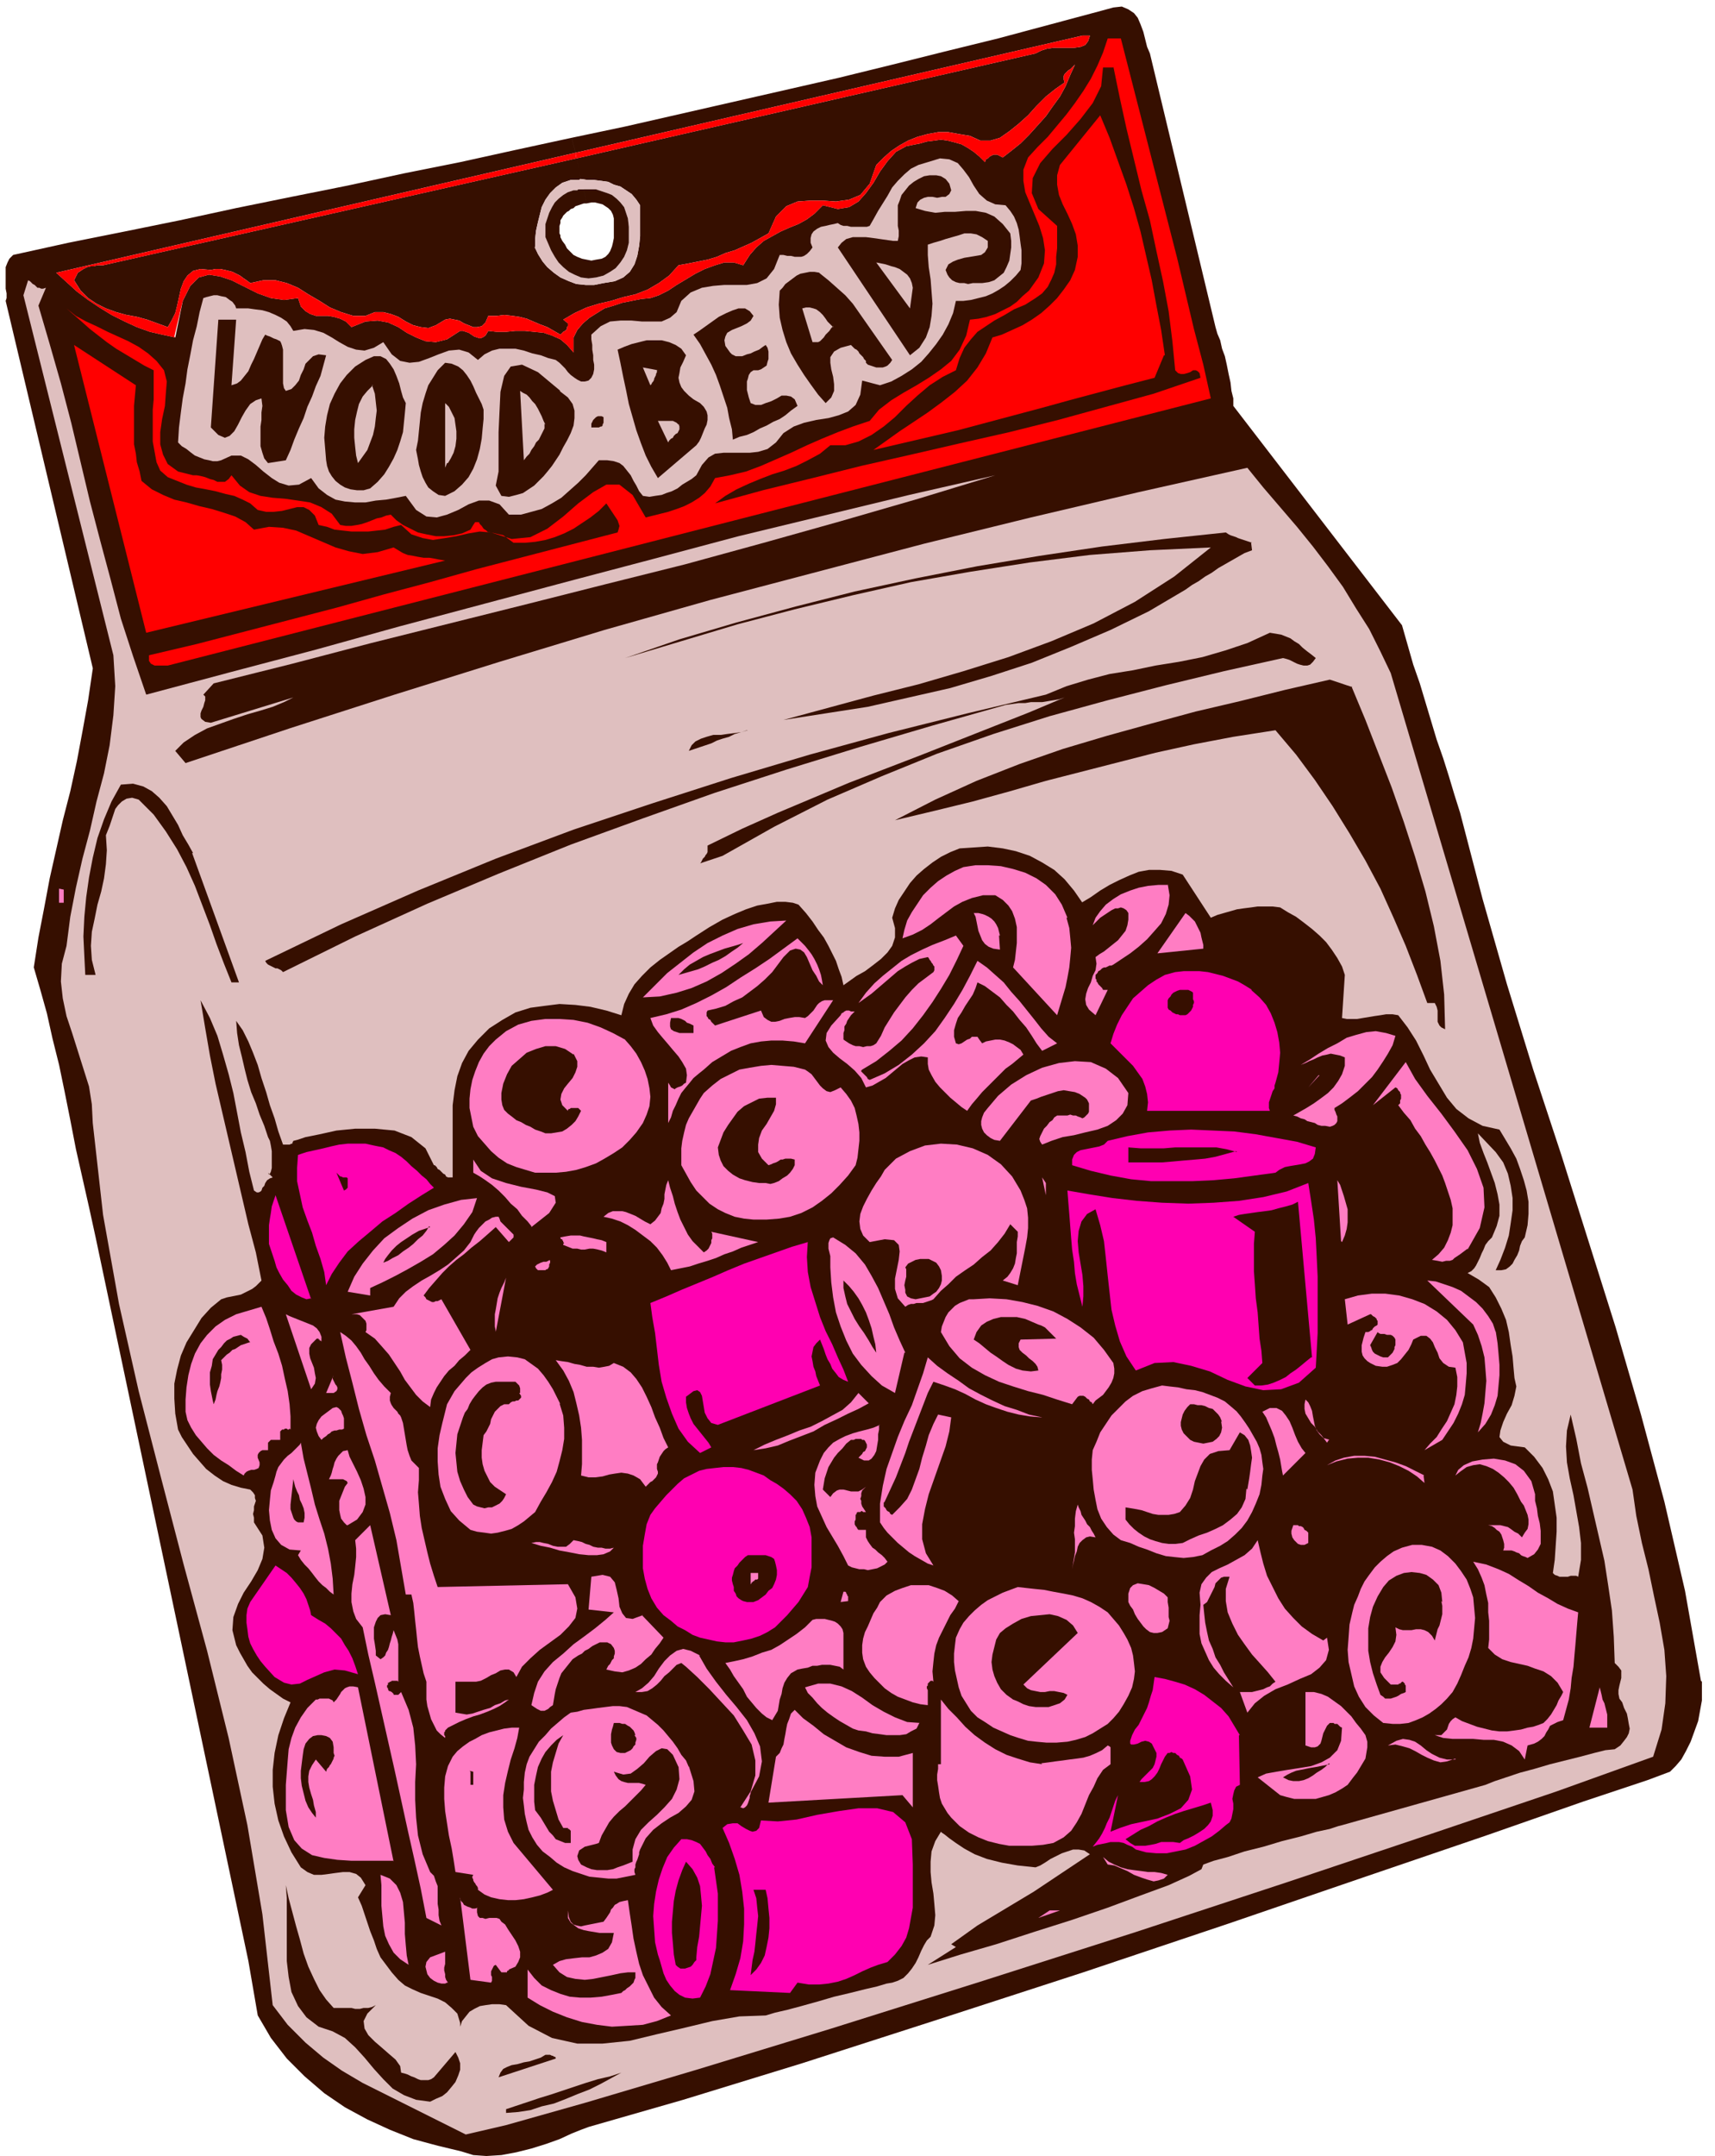 <svg xmlns="http://www.w3.org/2000/svg" width="244" height="306.667" fill-rule="evenodd" stroke-linecap="round" preserveAspectRatio="none" viewBox="0 0 1830 2300"><style>.pen1{stroke:none}.brush2{fill:#360f00}.brush3{fill:red}.brush4{fill:#dfbfbf}.brush5{fill:#ff7dc3}.brush6{fill:#ff00b1}</style><path d="m1815 1793-17-96-22-95-25-93-27-93-29-92-29-92-30-91-28-91-26-91-24-92-6-19-6-20-6-19-7-20-6-20-6-20-6-20-7-20-6-21-6-21-180-234v-8l-2-8-1-9-2-9-2-10-2-9-3-8-2-9-3-7-2-7-70-292-3-7-2-8-2-8-3-8-3-7-4-5-6-4-7-3-9 1-11 3-56 15-56 15-57 14-56 14-57 14-57 13-57 13-57 13-57 13-57 12 4 16 541-125h8l-2 6-3 4-5 2-7 1h-22l-7 1-6 2-6 3-490 112 5 22 7 1h7l8 1 7 1 6 3 7 2 6 4 6 4 5 6 4 6v33l-1 10-2 11-3 9-5 8-7 6-9 4-12 2-10 2h-9l-10-1-8-3-9-4-7-5-7-6-5-6-5-8-3-7v-9l1-9 2-9 2-8 2-8 4-8 5-7 6-6 7-5 9-3h9l1-1h1l-5-22-505 114h-6l-4 1h-3l-4 1-4 2-3 2-3 2-2 4-2 4 7 11 8 8 9 6 10 5 11 4 11 3 11 2 11 3 11 4 11 4 4-7 4-8 2-8 2-9 2-9 3-8 4-6 6-5 8-2 11 1 5-1h5l5 1 4 1 4 1 4 2 4 2 4 3 3 2 4 3 14-3h13l12 3 12 5 11 7 12 7 11 7 12 5 13 4h13l10-4h9l8 2 8 3 8 5 8 4 8 2 8 1 8-3 10-6 5-1 5 1 5 1 5 3 5 2 5 2h4l5-1 4-4 3-7h9l8-1 9 1 7 1 8 2 7 3 7 3 8 3 7 4 7 4 1-1 1-1 1-1 2-1 1-1 1-1v-2l1-1v-3l-5-4 12-7 13-6 13-4 13-3 13-4 13-3 13-5 12-7 11-8 10-11 11-2 10-2 10-2 10-3 9-4 10-3 9-4 9-4 9-5 9-5 8-18 11-11 12-5 14-1h13l14 1 14-2 12-5 10-12 7-20 8-8 8-7 9-6 9-5 10-4 11-3 11-2h11l11 2 12 2 11 5h11l10-3 10-7 10-8 10-9 9-10 10-10 10-8 10-7-1-3v-4l1-2 2-2 2-2 2-1 2-2 1-1 2-2-5 11-5 12-6 11-8 11-7 10-9 10-9 10-9 9-10 8-9 7-2-1-2-1-2-1h-4l-2 1-2 1-2 2-2 1-1 3-6-6-6-5-6-4-7-4-7-2-8-2-7-1-7 1-8 1-7 2-15 3-11 6-9 10-8 11-7 12-8 11-8 9-10 6-12 2-16-4-9 9-8 6-9 5-10 4-9 4-9 5-9 5-8 7-7 8-7 11-10-3h-10l-10 3-11 4-10 5-10 6-10 6-9 6-10 5-9 3-10 1-10 2-10 2-9 3-10 3-8 5-8 5-7 6-6 7-4 8v16l-7-8-7-6-9-4-9-3-10-1-10-1h-10l-10 1h-10l-9-1-3 5-3 2-3 1-3-1-3-1-3-2-3-2-3-1-3-1h-3l-14 9-12 3-11-1-10-4-10-5-9-6-11-5-11-2-13 1-15 6-6-6-6-3-7-2-6-1h-13l-6-2-5-3-5-5-3-9-15 2-14-2-14-5-14-7-14-7-12-4-12-2-11 3-9 9-8 16-8 39-14-3-13-3-14-5-13-6-14-7-13-8-12-8-12-9-11-10-11-10 554-128-4-16-60 13-59 13-60 12-60 13-60 12-59 12-60 13-59 12-60 12-59 13-4 4-2 4-2 5v23l1 5v5l-1 3 93 392-5 34-6 33-6 32-7 32-8 31-7 31-7 31-6 32-6 31-5 32 7 24 7 25 6 27 7 28 6 29 6 30 6 31 7 31 7 31 7 32 163 772 10 58 14 24 17 22 19 19 21 18 22 15 24 13 24 11 25 10 26 7 25 6 13 4 14 1 16-1 16-3 16-4 16-5 14-5 13-6 10-4 8-3 101-29 127-39 146-47 154-50 155-52 146-50 129-44 103-36 69-23 24-9 6-6 6-7 5-9 5-10 4-11 4-11 2-11 2-11v-20z" class="pen1 brush2"/><path fill-rule="nonzero" d="m186 359 9-38 8-16 9-9 11-3 12 2 12 4 14 7 14 7 14 5 14 2 15-2 3 9 5 5 5 3 6 2h13l6 1 7 2 6 3 6 6 15-6 13-1 11 2 11 5 9 6 10 5 10 4 11 1 12-3 14-9h3l3 1 3 1 3 2 3 2 3 1 3 1 3-1 3-2 3-5 9 1h10l10-1h10l10 1 10 1 9 3 9 4 7 6 7 8v-16l4-8 6-7 7-6 8-5 8-5 10-3 9-3 10-2 10-2 10-1 9-3 10-5 9-6 10-6 10-6 10-5 11-4 10-3h10l10 3 7-11 7-8 8-7 9-5 9-5 9-4 10-4 9-5 8-6 9-9 16 4 12-2 10-6 8-9 8-11 7-12 8-11 9-10 11-6 15-3 7-2 8-1 7-1 7 1 8 2 7 2 7 4 6 4 6 5 6 6 1-3 2-1 2-2 2-1 2-1h4l2 1 2 1 2 1 9-7 10-8 9-9 9-10 9-10 7-10 8-11 6-11 5-12 5-11-2 2-1 1-2 2-2 1-2 2-2 2-1 2v4l1 3-10 7-10 8-10 10-9 10-10 9-10 8-10 7-10 3h-11l-11-5-12-2-11-2h-11l-11 2-11 3-10 4-9 5-9 6-8 7-8 8-7 20-10 12-12 5-14 2-14-1h-13l-14 1-12 5-11 11-8 18-9 5-9 5-9 4-9 4-10 3-9 4-10 3-10 2-10 2-11 2-10 11-11 8-12 7-13 5-13 3-13 4-13 3-13 4-13 6-12 7 5 4v3l-1 1v2l-1 1-1 1-2 1-1 1-1 1-1 1-7-4-7-4-8-3-7-3-7-3-8-2-7-1-9-1-8 1h-9l-3 7-4 4-5 1h-4l-5-2-5-2-5-3-5-1-5-1-5 1-10 6-8 3-8-1-8-2-8-4-8-5-8-3-8-2h-9l-10 4h-13l-13-4-12-5-11-7-12-7-11-7-12-5-12-3h-13l-14 3-4-3-3-2-4-3-4-2-4-2-4-1-4-1-5-1h-5l-5 1-11-1-8 2-6 5-4 6-3 8-2 9-2 9-2 8-4 8-4 7-11-4-11-4-11-3-11-2-11-3-11-4-10-5-9-6-8-8-7-11 2-4 2-4 3-2 3-2 4-2 4-1h3l4-1h6l505-114-1-6L60 291l11 10 11 10 12 9 12 8 13 8 14 7 13 6 14 5 13 3 14 3z" class="pen1 brush3"/><path d="m1105 57 6-3 6-2 7-1h22l7-1 5-2 3-4 2-6h-8L614 163l1 6 490-112z" class="pen1 brush3"/><path d="m570 263 4 8 5 8 5 6 7 6 7 5 9 4 8 3 10 1h9l10-2 12-2 9-4 7-6 5-8 3-9 2-11 1-10v-33l-4-6-5-6-6-4-6-4-7-2-6-3-7-1-8-1h-7l-7-1 3 11h13l6 2 6 2 5 2 5 4 4 4 4 5 2 6 2 6 1 9v17l-2 8-3 7-4 6-5 6-6 4-7 4-8 2-8 1-8-1-7-3-6-3-6-5-5-5-4-6-4-7-3-7-3-7v-14l2-6 2-6 3-6 3-5 4-4 5-4 5-3 6-2h4l1-1h6l-3-11h-1l-1 1h-9l-9 3-7 5-6 6-5 7-4 8-2 8-2 8-2 9-1 9v9z" class="pen1 brush4"/><path fill-rule="nonzero" d="m612 203-6 2-5 3-5 4-4 4-3 5-3 6-2 6-2 6v14l3 7 3 7 4 7 4 6 5 5 6 5 6 3 7 3 8 1 8-1 8-2 7-4 6-4 5-6 4-6 3-7 2-8v-17l-1-9-2-6-2-6-4-5-4-4-5-4-5-2-6-2-6-2h-13l3 15 5-1h4l4 1 4 1 3 2 3 2 3 3 2 4 1 4v21l-1 5-1 4-2 5-2 3-3 3-4 2-6 1-5 1-5-1-5-1-5-2-4-2-3-3-4-4-2-4-3-4-2-4v-2l-1-2v-8l1-3v-3l2-3 1-2 2-2 2-2 2-1 2-2 3-1 2-2 3-1 3-1 3-1h3l-3-15h-6l-1 1h-4z" class="pen1 brush2"/><path fill-rule="nonzero" d="m1196 41 10 39 10 39 10 39 10 39 10 39 10 39 9 38 9 38 10 38 8 36L179 710h-14l-2-1-2-1-2-3v-6l51-12 50-13 50-13 50-13 50-14 49-13 50-14 50-13 50-13 50-13 1-3 1-4-1-3-1-3-2-3-2-3-2-3-2-3-2-3-2-3-8 8-9 7-9 6-9 6-10 5-10 4-10 3-11 2-11 1h-12l-11-8-13-3-12-1-12 2-13 3-12 2-13 2-11-2-12-4-11-10-8 2-9 3-9 1-9 1h-18l-9-1-9-1-8-3-9-2-4-10-6-6-6-3h-7l-8 2-8 2-9 1h-8l-9-2-8-7-8-4-9-4-9-2-11-3-10-2-11-2-10-3-10-4-10-4-8-7-4-9-2-11-2-11v-34l1-11v-31l-10-5-10-6-10-6-10-6-10-7-9-7-9-7-9-8-8-7-8-7 10 8 11 6 11 5 12 6 11 5 11 5 11 6 10 7 9 8 8 10 3 12-1 12-1 14-3 14-2 14v13l3 11 5 10 11 8 16 4h4l5 1 4 1 5 2 4 1 4 2h8l4-3 3-4 9 11 10 7 12 4 13 2 13 1 14 2 13 2 12 5 11 7 9 12 6 1h6l6-1 5-1 6-2 5-2 5-2 5-1 5-2 5-1 6 6 7 5 8 4 8 4 9 2 10 2h9l10-1 9-2 9-4 3-5 2-3h4l1 2 2 2 2 3 3 2 2 2h3l22 7 20-2 18-9 17-13 16-14 16-12 14-8h14l14 11 14 24 8-2 8-2 8-2 9-3 8-3 8-4 8-5 6-5 6-7 5-9 16-3 17-4 16-6 16-7 16-7 17-8 16-7 17-7 16-6 18-6 10-12 13-10 13-8 14-8 13-8 13-9 11-9 9-12 7-15 4-17 9-1 9-2 9-3 8-4 8-4 7-5 6-6 7-6 5-7 5-7 6-15 1-14-2-13-4-13-5-12-5-12-5-12-2-12v-12l5-13 10-11 11-11 10-12 10-12 9-12 9-13 8-13 7-14 6-14 5-15h14z" class="pen1 brush3"/><path fill-rule="nonzero" d="m1188 71 7 34 7 32 8 33 8 33 9 32 7 33 7 32 6 32 4 32 3 31 3 3 3 1h3l4-1 3-1 3-2h3l2 1 2 2 1 5-50 17-51 14-51 14-52 13-53 12-52 12-53 12-52 13-53 13-51 14 11-8 12-7 13-6 12-5 13-5 13-4 13-5 12-6 13-7 11-9h16l14-4 14-7 13-9 12-10 12-12 12-11 13-11 14-9 14-7 4-13 5-11 7-9 7-8 9-6 9-6 11-6 10-6 12-5 11-7 7-5 6-7 4-8 3-7 2-9v-8l1-9v-24l-20-18-7-17 1-16 8-16 13-15 15-15 15-17 13-17 9-18 2-20h11z" class="pen1 brush2"/><path fill-rule="nonzero" d="m1242 379-10 24-31 8-30 8-30 8-29 8-30 8-30 8-30 8-30 7-30 7-30 7 14-10 14-10 15-10 15-10 15-11 14-11 13-12 11-14 9-15 7-17 10-3 11-5 11-5 10-6 10-7 9-8 8-8 7-9 7-10 5-11 3-14v-12l-2-12-4-11-5-11-5-10-4-10-2-11v-10l3-11 43-53 10 24 9 25 9 25 8 25 7 25 6 26 6 26 5 27 5 26 4 27z" class="pen1 brush3"/><path fill-rule="nonzero" d="m1073 219 5 6 4 6 3 7 2 7 1 7 1 8 1 7v14l-1 7-5 6-6 6-6 5-6 4-7 4-7 3-8 2-8 2-8 1h-8l-3 13-5 12-6 11-7 10-8 10-8 9-10 8-11 7-11 6-12 4-19-5-2 15-5 11-8 7-10 4-11 3-13 2-13 3-11 4-11 7-8 10-9 7-10 3-9 1h-28l-9 1-7 4-7 8-6 11-5 4-5 3-5 3-5 4-6 3-6 2-5 2-7 1-6 1-7-1-4-5-3-6-3-5-3-6-4-5-4-5-4-3-6-2-7-1h-9l-7 8-7 8-8 8-9 8-9 8-10 6-11 6-11 3-11 3h-13l-10-11-11-4h-11l-11 4-11 6-12 5-11 3-11-1-11-7-11-15-10 2-11 2-11 1-11 2h-11l-11-1-10-2-9-5-9-7-8-11-13 7-11 1-10-3-8-5-9-7-8-7-8-6-8-4h-10l-11 5-4 1h-5l-4-1-5-1-5-2-5-2-4-3-5-4-5-3-4-4 1-16 2-16 2-15 3-16 2-15 3-15 3-16 4-15 3-15 4-15 3-1 4-1 4-1h4l4 1 5 1 4 3 3 2 3 4 1 3h13l7 1 8 1 7 2 7 3 6 3 6 4 4 5 3 5 12-2 10 1 10 3 9 5 8 5 9 5 9 3 9 1 10-3 10-6 9 13 9 7 10 2 10-1 11-4 10-4 11-4 11-1 10 3 10 8 7-6 8-4 8-2h17l9 2 9 3 9 2 8 3 8 2 4 3 3 3 3 3 3 4 3 3 4 3 3 2 4 2h4l4-1 3-3 2-4 1-5v-5l-1-5v-5l-1-6v-5l-1-6v-5l10-9 10-5 11-1h12l11 1h21l9-4 7-6 5-12 10-9 12-5 12-2 12-1h24l11-2 10-5 8-10 6-15h4l4 1h4l4 1h7l3-1 3-2 3-3 3-4-2-5v-5l1-4 2-3 4-3 4-2 5-1 4-1 5-1 4-1 3 2 3 1h4l4 1h17l3-1 4-7 5-9 5-8 5-8 5-9 6-7 7-7 7-6 8-4 10-3 13-4 10 1 9 4 6 7 6 8 5 9 6 9 8 7 9 4 11 1z" class="pen1 brush4"/><path fill-rule="nonzero" d="m1015 203-2 4-4 3h-4l-5 1-5-1h-5l-4 1-4 2-3 3-2 6 10 3 11 2 10-1h11l12-1h10l11 2 9 4 9 8 8 10 1 8v7l-1 7-1 7-3 7-3 6-5 4-5 4-6 2-7 1h-10l-5 1-4-1h-5l-4-1-4-2-3-3-2-3-2-5 3-6 5-3 5-2 7-2 6-1 6-1 6-1 4-3 3-5v-7l-6-4-6-3-6-1h-7l-6 2-7 2-7 2-6 2-7 2-6 2v11l1 13 2 13 1 13 1 13-1 13-2 12-4 11-7 11-10 8-77-115 4-5 5-4 7-2h14l8 1 7 1 7 1 7 1h5l1-5v-6l-1-5v-22l2-5 2-6 4-5 4-5 5-4 5-3 6-3 6-1h7l5 1 5 3 4 5 2 7z" class="pen1 brush2"/><path fill-rule="nonzero" d="m974 307-3 22-36-49 5 1 5 1 6 2 4 1 5 2 4 3 4 3 3 4 2 5 1 5z" class="pen1 brush4"/><path fill-rule="nonzero" d="m874 291 10 8 9 8 9 8 8 9 7 10 7 10 7 10 7 10 7 10 7 10-2 3-3 3-2 1-3 1h-7l-3-1-3-1-3-1-2-2v-2l-2-2-1-2-2-2-2-2-1-2-2-2-2-1-2-2-2-2-11 3-7 4-4 6v6l1 7 2 8 1 8v7l-3 7-6 6-8-9-8-11-7-10-7-11-7-12-5-12-4-13-3-13-1-14 1-15 3-3 3-4 4-3 4-3 4-3 4-2 5-1 5-1h5l6 1z" class="pen1 brush2"/><path fill-rule="nonzero" d="m49 307-8 19 12 41 12 42 11 42 10 42 10 42 11 42 11 41 11 42 13 40 14 41 90-24 91-24 90-25 90-24 90-24 91-24 90-24 91-22 91-22 92-21-82 25-83 24-82 23-84 23-84 21-83 21-84 21-84 21-84 22-84 21-11 12 2 2v4l-1 3-1 4-2 4-1 3v4l1 2 4 3 6 1 88-27-10 5-12 5-13 4-14 4-15 5-14 5-14 5-13 7-12 8-9 9 11 13 111-37 112-36 112-35 112-34 113-32 114-30 114-30 114-28 115-27 116-26 17 21 18 21 18 21 17 21 16 21 16 22 14 23 14 22 12 24 11 23 258 871 4 28 6 29 7 28 6 29 6 28 5 29 2 28-1 29-4 28-9 29-103 37-133 45-152 51-164 54-166 53-159 50-144 44-118 35-85 24-43 10-22-11-22-11-22-11-22-11-22-11-22-13-20-14-19-16-19-19-16-21-11-97-16-95-20-93-23-93-25-92-24-92-24-93-21-93-17-95-11-98-1-20-3-19-6-19-6-19-6-19-6-18-4-19-2-18 1-19 5-19 4-31 6-31 7-31 8-30 7-31 8-30 6-30 4-32 2-31-2-33-96-384 5-16 2 1 1 1 2 2 2 1 1 1 2 2h2l2 1h2l3-1z" class="pen1 brush4"/><path fill-rule="nonzero" d="m804 337-3 5-4 3-6 3-5 2-5 2-5 3-2 4-1 4 1 6 5 7 2 2 4 2h7l5-2 4-1 4-2 5-2 4-3 3-2 2 3 1 4v8l-1 3-1 4-3 2-3 2-3 1h-5l-3 2-2 3-1 4-1 3v9l1 4 1 4 1 3 1 3 5 2h6l5-2 6-2 6-3 5-3h5l5 1 4 3 3 7-7 5-6 5-6 4-7 3-7 4-7 3-7 4-7 3-8 2-7 3-1-11-3-12-2-11-4-12-4-12-4-11-5-11-6-11-6-11-7-10 6-4 7-5 7-5 7-5 8-4 7-3 6-2h7l5 3 4 5z" class="pen1 brush2"/><path fill-rule="nonzero" d="m889 348-2 2-2 3-2 2-2 2-2 3-2 2-2 2-2 1h-6l-11-36 4-1h4l4 1 3 1 4 3 3 3 3 4 2 3 3 3 3 3z" class="pen1 brush4"/><path fill-rule="nonzero" d="m247 411 6-2 4-3 4-5 4-5 3-7 3-6 3-7 3-7 3-7 3-5 2 1 3 1 2 1 2 1 3 1 2 1 2 1 1 2 1 3 1 4v36l1 5 2 3 6-2 4-4 4-5 2-6 3-6 2-6 4-4 4-4 6-2 8 1-3 11-3 11-5 11-4 11-5 11-4 12-5 11-5 12-4 11-5 11-19 3-4-5-2-6-2-7v-21l1-7v-8l1-7-1-8-6 2-6 4-5 7-4 7-4 8-4 7-5 5-5 2-7-3-8-8 8-115h19l-5 70zm485-32-3 7-3 6-1 6-1 5 1 5 2 5 3 4 5 5 5 4 7 4 4 4 3 5 1 4v5l-1 5-2 4-2 5-2 5-2 4-3 4-41 35-7-12-6-12-5-13-5-14-4-14-4-14-3-15-3-14-3-15-3-14 7-3 8-3 8-2 8-2h16l8 2 7 3 6 4 5 7z" class="pen1 brush2"/><path fill-rule="nonzero" d="m145 411-1 11-1 11v41l2 10 1 9 3 10 2 10 11 9 12 6 12 5 13 3 14 4 13 3 13 4 12 4 11 6 9 8 16-3 15 1 14 3 14 6 14 6 14 6 14 4 15 3 16-2 17-5 5 3 5 3 5 2 6 1 5 1 6 1h6l6 1 5 1 6 1-319 77-77-307 66 43z" class="pen1 brush3"/><path fill-rule="nonzero" d="m433 430-1 11-1 10-1 10-3 10-3 9-4 9-5 9-5 8-7 8-8 7-7 2h-7l-7-1-6-2-5-3-5-4-4-5-3-5-2-6-1-6-1-12-1-12 1-12 2-12 3-12 5-11 6-11 7-9 9-9 11-7 9-4h7l6 3 4 5 4 6 3 7 3 8 2 8 2 7 3 6zm83 6v11l-1 10-1 11-2 11-3 11-4 10-5 9-7 8-8 7-10 5-7-1-6-4-5-4-3-5-3-6-2-6-2-7-1-6-1-5-1-5 2-10 1-10 1-10 1-10 2-10 3-10 3-9 5-8 5-8 8-8 7 1 7 3 5 4 4 5 4 6 3 6 3 7 3 6 3 6 2 6zm81-19 9 7 5 7 2 7v8l-1 8-3 8-4 8-4 7-4 8-4 6-4 6-4 5-5 6-5 5-5 5-6 4-6 4-7 2-8 2-8-1-6-11 3-15v-42l1-22 1-21 4-17 7-10 12-2 17 8 24 20z" class="pen1 brush2"/><path fill-rule="nonzero" d="M701 395v2l-1 2v1l-1 2-1 2v1l-1 2-1 1-1 2-1 1-8-19 16 3zm-304 16 3 9 1 9 1 9-1 8-1 9-2 9-3 8-3 8-5 7-5 7-2-8-1-9-1-10v-9l1-10 2-9 2-8 4-8 5-6 6-6zm184 41v5l-2 4-2 4-2 4-3 3-2 4-3 4-2 4-3 3-3 4-4-74 3 2 4 2 3 3 3 4 3 3 3 5 2 4 2 4 2 5 2 4zm-104 42-2 5v-69l4 4 3 6 3 6 1 7 1 7v8l-1 8-2 7-3 6-3 5z" class="pen1 brush4"/><path fill-rule="nonzero" d="M644 444v7l-1 2v1l-1 1h-1l-2 1h-8v-4l1-2 1-2 1-1 2-2 2-1h4l2 1z" class="pen1 brush2"/><path fill-rule="nonzero" d="m724 452 1 3v3l-1 2-1 2-2 1-2 2-1 2-2 1-2 2-1 2-11-23h16l2 1 2 1 2 2z" class="pen1 brush4"/><path fill-rule="nonzero" d="m1185 475-107 27 107-27z" class="pen1 brush3"/><path fill-rule="nonzero" d="m1335 579 1 8-8 3-7 4-7 4-7 4-7 4-7 5-7 4-7 5-7 4-7 5-39 23-41 20-42 18-42 17-43 14-44 13-44 10-44 10-45 7-45 7 48-13 48-13 48-12 48-14 48-15 46-17 45-19 44-23 42-27 39-31-65 3-64 5-64 8-64 10-63 11-62 14-62 15-61 16-60 18-60 18 58-20 61-18 63-17 63-16 65-14 66-13 66-11 67-10 66-8 66-7 3 2 2 1 3 1 3 1 2 1 3 1 3 1 3 1 3 1 3 1zm69 123-3 4-3 3-3 1h-4l-4-1-3-1-4-2-4-2-3-1-4-1-63 14-62 15-62 16-62 17-60 19-60 21-59 24-58 25-57 29-55 31-24 8 1-1 1-2 1-2 2-2 1-2 1-1 1-2v-7l37-18 38-17 38-16 38-16 39-15 39-15 38-15 38-15 38-15 38-16-6 2-6 1-6 1-6 1h-12l-6 1h-7l-7 1-7 1-78 22-78 23-78 24-77 25-76 27-77 28-77 31-76 32-77 35-77 38-2-2-2-1-2-1h-2l-2-1-2-1-2-1-2-1-2-2-1-2 81-39 82-36 83-34 83-31 84-28 84-27 84-25 84-23 84-21 84-20 22-9 23-7 23-6 25-4 24-5 25-4 25-5 24-7 24-8 24-11 6 1 6 1 5 2 5 2 4 3 5 3 4 4 5 4 4 3 5 4zm38 30 15 36 14 36 14 36 13 37 12 37 11 37 9 37 7 37 4 36 1 37-4-2-2-2-1-2-1-2v-12l-1-4-2-4h-8l-11-30-12-31-13-30-14-31-16-30-17-29-18-29-19-28-20-27-22-26-45 7-42 8-41 9-39 10-39 10-39 10-38 11-40 11-41 10-42 10 43-22 44-20 46-18 46-16 47-14 47-13 48-13 47-11 48-12 48-11 24 8zm-645 47-6 2-7 2-6 3-7 2-6 2-6 3-6 2-6 2-6 2-6 2 3-6 4-4 6-3 6-2 7-2h8l7-1 8-1 7-1 7-2zM205 910l50 138h-8l-8-20-8-21-7-20-8-21-8-21-9-20-10-19-12-19-13-18-16-16-7-2-6 1-5 3-4 4-3 4-2 6-2 6-2 6-2 5-2 5 1 16-1 15-2 15-3 14-4 14-3 15-3 14-1 15 1 15 4 16H91l-1-20-1-21 1-21 2-21 3-21 4-21 5-21 7-20 8-19 10-18 13-1 11 3 9 5 8 7 8 9 6 10 6 10 5 11 6 10 5 9z" class="pen1 brush2"/><path fill-rule="nonzero" d="m1154 963 10-6 10-7 10-6 10-5 11-5 10-4 11-2h12l12 1 12 4 30 46 7-3 7-2 7-2 7-2 7-1 8-1 7-1h16l8 1 8 5 9 5 8 6 9 7 8 7 7 7 6 8 6 9 5 9 3 9-3 46 5 1h11l6-1 6-1 6-1 7-1 6-1h7l6 1 10 13 9 14 8 16 7 15 9 15 9 15 10 12 13 10 15 8 18 4 6 10 6 10 6 11 4 11 4 12 3 11 2 12v13l-1 12-3 13-3 4-2 5-1 5-2 5-3 5-2 4-3 3-4 3-5 1h-6l5-11 5-13 4-13 2-13 2-14v-13l-2-13-3-13-5-12-8-11-19-20 2 10 4 11 4 10 4 11 4 11 3 12 2 11v12l-3 11-5 12-4 4-3 4-2 5-2 4-2 5-2 4-2 4-2 3-3 3-4 2 12 7 11 8 7 11 6 12 5 12 3 13 2 14 2 12 1 12 1 11 2 9-2 10-3 10-5 9-4 9-3 9-1 7 4 5 8 4 15 2 10 10 9 12 6 12 5 13 2 14 2 14v15l-1 15-1 15-2 14 2 2 3 1 2 1h9l3-1h6l2 1 3-18v-18l-2-17-3-17-3-17-4-18-3-17-1-17 1-17 4-17 6 26 5 26 7 26 6 26 6 26 6 26 4 26 4 27 2 28 1 28 4 4 3 4v8l-1 4-1 4-1 5v4l1 5 3 4 2 6 3 6 1 5 1 6 1 5-1 5-2 4-3 4-4 5-6 4-10 1-12 3-15 4-16 4-16 4-17 5-15 4-15 5-12 4-10 4-153 43-4 1-9 3-14 3-17 5-20 5-20 6-20 5-18 6-15 4-11 4-2 5-13 7-22 10-30 11-35 13-38 13-41 13-40 13-38 11-35 11 30-19-5-3 14-10 14-10 15-9 15-9 15-9 15-9 15-10 15-10 15-10 15-10-6-4-6-1h-6l-6 2-6 2-6 3-6 3-6 4-5 3-5 2-19-2-17-3-16-4-13-5-11-6-9-6-7-5-5-4-3-2-1-1-6 10-4 11-1 11v11l1 11 2 12 1 11 1 12-1 11-4 12-4 4-3 5-3 6-3 7-3 6-4 6-4 5-5 5-6 3-6 2-6 1-10 3-13 3-16 4-17 4-17 5-18 5-15 4-13 3-10 3-28 1-29 5-29 7-30 7-29 7-29 3h-27l-27-6-25-13-24-22-7-1h-8l-7 1-6 1-6 3-5 3-4 5-4 5-2 6v8-12l-3-10-6-6-7-6-8-4-9-3-9-3-9-4-8-4-7-6-7-8-6-8-6-8-4-9-3-9-4-10-3-9-3-9-3-9-4-9 8-13-5-8-5-4-7-2h-7l-8 1-7 1-8 1h-8l-7-3-7-5-10-16-8-17-6-17-4-18-2-18v-18l2-18 4-19 6-18 7-17-8-4-7-5-7-5-7-6-6-6-6-6-5-7-4-7-4-7-4-8-4-16 1-14 5-14 6-12 8-12 7-12 5-12 2-12-2-13-9-14v-5l-1-4 1-4v-4l1-3 1-3-1-3v-3l-2-3-3-3-10-2-10-3-9-4-9-6-9-7-7-8-7-8-6-9-6-9-4-8-3-17-1-16v-16l3-15 4-15 6-14 8-13 8-13 10-11 11-9 6-2 5-1 5-1 5-1 4-2 4-2 4-2 4-3 3-3 3-3-6-30-8-30-7-30-7-30-7-30-7-30-7-30-6-30-5-29-5-30 10 19 8 19 6 20 6 21 5 20 4 21 4 21 5 21 4 21 5 20 3 2h2l2-1 1-1 1-3 2-2 1-3 2-3 3-2 3-1-5-5 1 2 1-1 1-2 1-4v-18l-1-6-1-5-2-4-4-12-5-12-4-12-5-12-4-13-3-12-3-13-3-12-2-13-1-13 7 10 6 12 5 12 5 13 4 14 5 15 4 14 5 14 4 14 5 14h7l2-1h1v-1l1-2 4-1 9-3 15-3 18-4 20-2h21l21 2 18 7 15 12 9 18h1l1 1 1 1 1 2 2 1 2 2 2 2 2 1 1 2 2 1h5v-77l2-16 3-15 5-14 7-13 10-12 12-12 14-9 14-8 16-5 15-2 16-2 17 1 16 2 17 4 16 5 3-12 5-11 6-10 8-9 9-9 10-8 10-7 10-7 10-6 9-6 14-9 14-8 13-6 12-5 12-4 11-2 10-2h9l8 1 6 2 8 9 7 9 6 9 6 8 5 9 4 8 4 8 3 9 3 8 2 9 7-5 7-5 9-5 8-6 9-7 7-7 5-7 3-9v-10l-3-11 3-10 4-9 6-9 6-9 7-8 8-7 9-7 9-6 10-5 10-4 15-1 15-1 16 2 14 3 15 5 13 7 13 8 11 10 10 12 9 13z" class="pen1 brush2"/><path fill-rule="nonzero" d="m1138 979 3 11 1 10 1 11-1 11-1 10-2 11-2 10-3 10-3 10-3 10-47-51 2-8 1-9 1-9v-17l-2-9-3-8-4-6-6-6-8-5h-13l-12 3-10 4-9 5-8 6-8 6-9 7-9 6-10 5-11 4 2-9 3-10 5-9 6-9 6-9 8-8 8-7 9-6 9-5 9-4 13-2h13l14 1 13 3 13 4 12 6 10 7 10 10 7 11 6 14zm108-36 2 12-1 10-3 10-5 10-7 8-8 9-9 8-9 7-9 6-9 6-2 1h-2l-2 1-2 1h-2l-2 1-2 2-2 1-1 2-2 2v4l1 1v2l1 1 1 2 2 2 1 1 1 1 1 2h5l-13 27-7-6-3-5-1-6 1-6 2-6 3-6 2-7 3-6 1-7-1-7 4-3 5-3 5-4 5-4 5-4 4-5 4-5 2-6 1-6v-7l-2-3-3-2-3-1-3 1h-3l-4 2-3 2-3 2-3 2-3 2-8 8 3-8 5-7 6-7 8-6 8-5 10-4 9-3 10-2 11-1h10zM63 948l5 1v14h-5v-14z" class="pen1 brush5"/><path fill-rule="nonzero" d="m1066 998 1 15-7-1-5-2-4-3-3-4-2-5-2-5-1-5-1-5-1-5-2-4h5l4 1 3 1 4 2 3 2 3 3 2 3 2 4 1 4 1 4zm218 14-49 5 30-43 4 3 3 3 3 3 2 4 2 4 2 4 1 5 1 4 1 4v5zm-445-30-13 12-13 12-14 12-14 10-15 10-16 9-16 7-16 5-18 4-18 1 13-13 13-13 14-11 14-11 15-10 16-8 16-7 17-5 18-3 17-1zm189 27-7 15-8 16-9 15-9 14-10 14-11 14-12 13-13 11-14 11-15 9-1 1v1l1 1 1 1 1 1 1 1 1 1 1 1 1 2 2 1 16-7 15-9 14-11 13-12 12-13 10-14 10-15 9-15 8-15 8-16 10 7 9 8 9 8 8 10 9 10 8 10 8 10 7 9 8 9 9 7-16 8-6-8-5-8-6-9-7-8-7-9-7-7-7-8-8-6-8-6-8-4-2 6-3 7-4 6-4 6-4 7-4 6-2 6-2 7v7l2 7 3 1 3-1 3-2 3-2 3-1 2-2h6l2 3 3 4 4-2 5-1 5-1h5l5 1 5 2 4 2 4 3 4 3 3 5-6 5-6 5-7 5-6 6-6 6-6 6-7 7-5 6-6 7-5 7-6-4-6-5-6-5-6-6-5-5-5-6-4-7-3-6-1-6v-7l-7-1-7 1-6 3-7 4-6 5-6 5-6 5-7 4-7 4-7 2-5-10-7-8-8-7-8-6-7-6-5-6-3-7 1-8 5-8 10-11 1-2 2-1 1-1 2-1h3l2 1h4l1-1-3 3-2 2-2 3-2 3-1 3-2 3v4l-1 3v7l3 2 3 2 4 2 3 1h4l4 1 4-1h4l3-1 3-2 5-8 4-9 5-8 5-8 6-8 6-8 7-8 7-7 8-6 8-6 1-2v-4l-1-1-1-2-1-1-1-2-1-1-1-2-1-1-9 2-8 4-7 4-8 5-7 6-7 6-7 6-7 6-7 5-7 5 8-11 9-10 9-8 10-8 10-8 10-6 12-6 11-5 13-5 12-5 8 11z" class="pen1 brush5"/><path fill-rule="nonzero" d="m793 1006-6 5-6 4-7 5-7 4-7 3-8 4-7 3-7 2-7 2-7 2 6-6 6-5 7-4 7-4 7-3 8-3 8-3 7-2 7-2 6-2z" class="pen1 brush2"/><path fill-rule="nonzero" d="m878 1051-4-4-3-6-4-6-3-7-3-7-3-5-4-3-5-1-6 2-7 7-6 8-6 8-8 8-8 7-8 6-8 6-9 4-9 5-10 3-9 2-1 2v4l1 1 1 2 2 1 1 2 1 1 2 2 1 1 49-16 3 7 4 3 4 2h4l5-1 5-2 5-1 6-1h5l6 1 3-2 3-3 3-3 2-3 2-3 2-2 3-2 3-1h9l-30 46-12-2-12-1h-12l-11 1-11 2-11 4-10 4-10 6-10 6-9 8-5 4-6 5-4 5-5 6-4 5-3 6-3 7-3 6-2 7-3 6v-43l2 3 1 2 2 1 2 1 1-1 2-1 3-1 2-1 2-2 2-1 1-8-1-7-4-7-4-6-6-7-5-6-6-7-5-6-5-7-3-8 17-4 16-5 16-7 16-8 16-9 15-10 16-10 15-10 15-11 15-11 4 4 4 4 4 5 3 4 3 5 3 6 2 5 2 6 1 5 1 6z" class="pen1 brush5"/><path fill-rule="nonzero" d="m1335 1056 9 8 7 8 5 9 4 10 3 10 2 11 1 11-1 11-1 10-3 11-1 3v3l-2 3-1 3-1 3-1 3-1 3v6l1 3h-131l1-9-1-9-2-8-3-8-5-7-5-7-6-6-6-6-6-6-6-6 3-10 4-10 5-10 6-9 6-9 8-7 8-7 9-6 9-5 11-3 9-1h17l9 1 8 2 8 2 8 3 8 3 7 4 8 5z" class="pen1 brush6"/><path fill-rule="nonzero" d="M1273 1064v2l1 2v2l-1 2v2l-1 2-1 2-2 2-2 2-2 1h-6l-2-1h-2l-2-1-2-1-2-2-2-1-1-2v-8l1-2 2-2 1-2 2-2 2-1 2-1 3-1h9l2 1 2 1 1 1v5z" class="pen1 brush2"/><path fill-rule="nonzero" d="m666 1108 7 8 6 8 5 9 4 9 3 9 2 10 1 9-1 10-3 9-4 9-7 10-7 8-8 8-9 6-10 6-9 5-11 4-10 3-11 2-11 1h-22l-10-3-10-3-10-4-9-6-8-7-7-8-7-8-5-10-2-10-2-10v-10l1-10 2-10 3-9 4-10 5-9 6-8 7-7 11-9 13-7 14-4 15-2h15l15 1 15 3 14 5 13 6 13 7z" class="pen1 brush5"/><path fill-rule="nonzero" d="M740 1094v8h-15l-3-1-3-1-3-2-1-3v-4l1-5h8l3 1 2 1 2 1 2 2 3 1 2 1 2 1z" class="pen1 brush2"/><path fill-rule="nonzero" d="m1489 1105-3 10-5 9-5 8-6 9-6 8-8 8-7 7-9 7-8 6-8 5v2l1 2 1 3 1 2v5l-1 2-2 2-2 1-3 1-5-1h-4l-4-1-3-2-4-1-4-1-3-2-4-1-4-2-4-1 7-4 7-4 8-5 7-5 8-6 6-6 5-7 4-7 3-9v-9l-5-2-5-1-5-1-4 1-5 1-5 2-4 2-5 2-4 2-5 2 10-6 9-6 10-6 10-5 10-6 10-3 11-3 10-1 11 2 10 3z" class="pen1 brush5"/><path fill-rule="nonzero" d="m612 1124 4 8v6l-2 6-3 6-5 6-4 5-3 6-1 6 2 6 6 6v-1l1-1h1l1-1h8l3 3-3 6-3 5-4 4-5 4-5 3-6 1-6 1h-6l-5-2-6-2-5-3-5-2-5-3-5-2-5-4-4-3-4-4-2-5-1-6v-7l2-10 4-10 5-9 8-7 8-7 10-4 10-3h11l10 3 9 6z" class="pen1 brush2"/><path fill-rule="nonzero" d="m1204 1166-1 13-5 9-7 7-9 6-11 4-13 3-12 3-12 2-12 4-10 4-2-3-1-3 1-3 2-4 2-4 3-3 3-4 3-2 2-3 3-2h11l3-1 3 1h3l2 1 3 1 2 1 2-1 2-2 2-2 1-2v-9l-1-2-1-2-2-2-6-4-5-2-6-1-6-1-6 1-6 2-6 2-6 2-5 2-6 2-33 43-6-1-4-2-4-3-3-3-2-4-1-4v-4l1-4 2-5 4-5 11-13 14-12 16-10 17-8 18-5 17-2 17 1 16 7 13 10 11 16zm362 166-4 3-4 3-3 2-3 2-2 2-3 1h-4l-4 1-5-1-6-1 7-6 6-7 4-8 3-8 2-8v-18l-2-9-3-9-3-9-3-8-4-8-4-8-5-9-5-8-5-9-6-8-5-9-7-8-6-8 2-2v-3l1-2v-4l-1-2v-1l-2-2-1-2-2-1-24 19 35-46 10 18 13 18 15 19 14 19 14 20 10 20 7 20 1 21-5 22-13 23zm-669-172 6 7 5 7 4 8 2 8 2 9 1 9v9l-1 9-1 9-2 8-8 11-9 10-9 9-10 8-10 7-12 6-12 4-12 2-13 1h-14l-10-1-10-2-10-4-8-4-9-6-7-7-7-7-6-9-5-9-5-9v-18l1-8 2-9 2-8 3-7 4-7 4-7 4-7 4-6 9-8 9-7 10-5 10-5 11-2 12-2 11-1 12 1 12 1 12 3 3 2 4 3 3 4 3 4 3 4 3 3 4 3 4 1 5-2 6-3zm510-13-11 13 12-13z" class="pen1 brush5"/><path fill-rule="nonzero" d="M828 1171v7l-2 7-4 7-4 7-5 7-3 8-1 7v8l4 7 7 7 3-1 2-1 3-1 2-1 3-2h2l3-1h6l4 1v6l-2 4-3 4-3 3-5 3-4 3-5 2-4 1-5-1h-7l-7-1-8-2-6-2-7-4-5-4-5-5-3-6-2-6-1-8 3-8 3-8 5-8 5-7 5-7 7-6 8-4 8-4 9-1h9z" class="pen1 brush2"/><path fill-rule="nonzero" d="m1404 1224-1 7-2 5-4 3-4 2-5 1-6 1-6 1-5 1-6 3-4 3-22 3-22 3-22 2-22 1h-45l-21-2-22-4-21-5-20-6v-6l2-5 3-3 4-2 5-1 5-1 5-1 5-1 5-2 4-4 21-5 22-4 23-2 23-1 23 1 23 1 23 3 22 4 22 4 20 6zm-941 43-13 8-14 9-14 10-14 9-13 11-12 10-12 11-9 12-8 12-6 12-2-14-4-14-5-14-4-14-5-13-5-14-3-14-3-14v-14l1-14 9-3 9-2 9-2 8-2 9-2 9-1h19l9 2 10 2 6 3 7 3 6 4 6 5 5 5 6 5 5 5 5 4 4 5 4 4z" class="pen1 brush6"/><path fill-rule="nonzero" d="m1089 1270 4 10 3 9 1 10v11l-1 10-2 11-2 10-2 10-2 10-2 10-16-5 5-4 3-4 3-5 2-5 1-6 1-5v-12l1-6v-5l-8-8-6 10-7 9-8 9-9 7-9 8-9 6-10 7-8 8-8 7-8 9-2 1-3 1-3 1-3 1h-7l-3 1h-3l-3 1-3 2-8-9-3-10v-11l2-10 2-10 1-9-1-7-5-5-10-1-16 3-7-7-3-7-1-8 1-8 3-8 4-8 5-9 5-8 5-7 4-7 12-12 15-8 16-6 17-2 17 1 17 4 16 7 14 10 12 13 9 15z" class="pen1 brush5"/><path fill-rule="nonzero" d="m1319 1228-11 3-11 3-11 2-11 1-12 1-11 1-12 1h-36v-16l13 1h25l12-1h44l11 2 11 3z" class="pen1 brush2"/><path fill-rule="nonzero" d="m567 1308-4-5-6-6-5-7-7-6-6-7-7-7-7-6-7-5-6-4-7-4v-14l8 12 12 8 15 5 16 4 16 3 12 3 8 4 1 7-7 11-19 15z" class="pen1 brush5"/><path fill-rule="nonzero" d="m370 1256 1 1v10l-1 1-1 1-2 1-8-19 1 1 1 1 1 1 1 1h1l2 1h5z" class="pen1 brush2"/><path fill-rule="nonzero" d="m1116 1275-4-19 4 6v13zm-365 61 3-2 2-2 1-2 1-2 1-2v-3l1-2v-5l-1-2 50 11-9 3-9 3-9 4-9 3-9 4-9 3-10 3-9 3-10 2-10 2-4-8-5-8-6-8-7-7-8-6-8-6-8-5-8-4-9-3-9-2 5-4 5-2h10l4 1 5 2 5 2 5 3 5 3 6 3 5-4 3-4 3-4 1-5 2-5 1-5v-5l1-5 1-5 2-5 2 8 3 9 2 8 3 9 3 8 4 8 4 8 5 7 6 6 6 6zm680-12-4-65 3 5 2 6 2 6 2 7 2 7v14l-1 7-2 7-3 7z" class="pen1 brush5"/><path fill-rule="nonzero" d="m1396 1262 3 19 3 20 2 20 1 20 1 21v60l-1 19-1 18-18 16-19 7-19 1-19-4-19-7-19-9-20-6-19-4-20 1-20 8-10-15-7-16-5-17-4-17-2-18-2-18-2-19-2-18-4-17-5-17-9 5-6 8-3 10-1 11 1 12 2 12 2 12 1 12v11l-1 11-3-12-3-12-2-12-1-12-2-13-1-12-1-13-1-13-1-12-1-13 23 4 25 4 26 3 27 2 28 1 27-1 27-2 26-4 25-6 23-9zM332 1385l-5 1-5-2-6-3-5-4-4-6-5-6-4-7-3-6-2-7-2-6-2-6-2-6v-20l1-7 1-6 1-7 2-6 2-6 38 111z" class="pen1 brush6"/><path fill-rule="nonzero" d="m509 1278-5 15-9 13-10 12-11 10-12 10-13 8-14 8-13 7-14 7-13 6v8l-24-4 7-16 9-14 11-14 12-13 15-11 15-10 17-9 17-6 18-5 18-2z" class="pen1 brush5"/><path fill-rule="nonzero" d="m1399 1448-5 4-6 5-5 4-6 4-5 4-6 3-7 3-6 2-7 1h-7l-8-8 16-16-1-13-2-13-1-14-1-14-2-15-1-15-1-14v-29l1-13-23-16 6-2 6-1 7-1 7-1 8-1 7-1 7-2 8-2 7-2 6-3 15 166z" class="pen1 brush2"/><path fill-rule="nonzero" d="m548 1320-5 5-14-16-9 8-8 7-9 7-8 7-8 6-8 7-7 7-7 8-7 8-6 8 2 2 1 2 2 1 2 1 2 1h2l2-1h2l2-1 2-1 31 54-6 6-6 5-5 6-6 5-5 6-4 6-4 6-3 6-3 7-1 8-8-6-7-7-6-8-6-8-5-9-6-9-6-9-7-8-8-9-10-7 1-2v-7l-1-3-2-2-2-2-2-2-3-1h-6l45-8 6-9 7-7 8-6 9-6 9-5 10-6 9-6 8-7 9-8 7-9 2-4 2-4 2-3 3-4 4-4 3-3 4-2 3-2 4-1h3l1 2 1 3 2 2 2 2 2 2 2 2 2 2 2 2 2 2v3z" class="pen1 brush5"/><path fill-rule="nonzero" d="m458 1308-3 5-4 5-5 4-5 5-5 4-6 4-5 4-6 3-5 3-5 2 2-4 3-4 4-5 5-5 5-4 6-4 6-4 7-4 6-2 6-2z" class="pen1 brush2"/><path fill-rule="nonzero" d="M647 1324v12l-5-2-4-1-5-1h-4l-5 1h-4l-4-1h-5l-5-2-5-2v-1l1-1-1-1v-1l-1-1v-1h-1l-1-1v-1l5-1 6-1h10l4 1 5 1 5 1 4 1 5 1 5 2zm318 119-10 43-14-8-11-10-11-12-9-12-7-14-6-15-5-15-3-16-2-16-1-16v-12l-1-4-1-4v-6l1-3 1-2 3-1 13 8 11 9 10 12 7 12 7 13 6 14 6 14 5 14 6 14 6 13z" class="pen1 brush5"/><path fill-rule="nonzero" d="m862 1324-1 17 1 16 3 16 5 16 5 16 6 15 7 14 6 14 6 13 5 13-5-2-5-3-3-4-4-5-2-5-3-5-2-5-2-6-2-5-2-5-4 4-3 4-1 5-1 5 1 5 1 6 2 5 1 5 2 5 2 5-109 42-7-2-4-5-3-6-1-6-1-6-1-6-2-4-3-2-4 1-8 6v6l1 6 2 6 2 5 3 6 4 5 4 5 4 5 4 5 3 5-12 6-13-12-10-14-7-16-6-17-5-17-3-18-2-17-2-17-3-17-2-15 17-7 16-7 17-7 17-7 16-7 17-7 17-6 17-6 17-6 17-5z" class="pen1 brush6"/><path fill-rule="nonzero" d="m586 1344 1 1v2l-1 2v2l-1 2-1 1h-1l-1 1h-8l-2-2-1-2 1-1 1-1 2-1 2-1 3-1h3l2-1 2-1z" class="pen1 brush5"/><path fill-rule="nonzero" d="m1004 1355 1 6v5l-1 4-2 4-3 4-3 2-4 3-5 1-5 1-5 1-5-1-4-2-2-4v-3l-1-5 1-5 1-4v-8l-1-2 3-4 4-2 4-2 5-1h9l4 2 4 2 3 4 2 4z" class="pen1 brush2"/><path fill-rule="nonzero" d="m529 1420-1-5v-13l1-5 1-6 1-6 2-6 2-5 3-6 2-5-11 58z" class="pen1 brush5"/><path fill-rule="nonzero" d="m935 1443-4-6-4-7-5-8-5-7-5-8-4-8-4-8-2-8-2-9v-8l6 6 5 6 5 7 4 7 4 8 3 8 3 9 2 9 2 8 1 9z" class="pen1 brush2"/><path fill-rule="nonzero" d="m1596 1420 2 13 1 11 1 12v11l-1 11-1 11-3 10-4 10-6 10-8 9 3-10 2-10 2-11 1-12 1-12-1-13-1-12-3-12-4-12-5-11-49-47 9 1 9 3 9 3 9 4 8 6 8 6 7 7 6 8 5 8 3 9z" class="pen1 brush5"/><path fill-rule="nonzero" d="m1561 1432 2 11 2 11v11l-1 12-1 11-3 10-4 10-5 10-6 9-6 9-19 11 6-7 7-7 5-8 6-9 4-9 4-9 2-10 1-9v-10l-2-10-7-1-6-4-4-5-2-6-3-6-2-5-3-4-4-3h-6l-8 4-2 5-3 6-4 5-4 5-4 4-5 2-6 2h-5l-7-1-6-3-3-2-3-3-2-3-1-4v-7l1-4 1-4 1-3 1-3h3l2-1 1-1h1l1-2 1-1 1-1 2-1 1-1v-4l-1-1v-1l-1-1-1-1-2-1-1-1-1-1h-1l-24 11-3-27 14-4 15-2h14l15 2 14 4 13 5 13 8 11 9 9 11 8 13zm-373 22 1 6v5l-1 5-2 5-3 5-3 4-3 4-4 3-4 3-3 4-1-2-2-1-1-2-2-1-1-1-1-1-2-1h-4l-2 1-6 8-16-5-15-5-16-4-16-5-15-5-15-7-14-8-13-10-11-13-9-15 1-6 2-5 2-5 3-5 3-3 4-4 5-3 5-2 5-2h5l17-1 18 1 17 3 16 4 17 6 15 8 14 9 14 11 11 13 10 14zm-879 70-1 1h-1l-1-1h-2l-1 1h-2l-1 1-1 1v9h-10l-1 1-1 1-1 1v8h-6l-2 1-1 1-1 1-1 2v3l2 5v3l-1 3-2 1-3 1h-3l-3 1-2 1-2 2-1 2-8-5-8-6-8-5-8-6-7-7-6-7-6-7-5-8-4-8-2-9v-13l1-13 2-13 3-12 4-11 6-11 7-9 9-9 10-7 12-6 27-8 5 12 4 12 4 13 5 13 4 13 3 14 3 13 2 14 1 13v14zm34-92v-1l-1-1h-1v-1h-1v-1h-2l-1 1-5 5-2 4v6l1 5 2 5 2 5 1 6 1 5-1 6-4 6-27-80 4 2 5 2 5 2 5 2 5 2 5 2 4 3 3 4 2 5v6z" class="pen1 brush5"/><path fill-rule="nonzero" d="m1127 1428-38 1-2 4v4l1 3 3 3 4 3 3 3 4 3 3 3 2 3 1 4-8 1-9-1-7-2-8-4-6-4-7-5-6-4-6-5-6-5-6-4 3-8 5-7 6-4 7-3 8-2h17l9 2 7 3 7 3 3 1 2 1 2 1 2 2 2 2 1 1 2 2 2 2 2 2 2 2z" class="pen1 brush2"/><path fill-rule="nonzero" d="m417 1486-1 4v4l1 3 1 2 2 3 2 2 2 2 1 2 2 2 1 2 2 6 1 6 1 6 1 6 1 6 1 5 2 6 2 5 4 4 4 4v13l-1 13 1 12 1 13 2 13 3 13 3 13 3 12 4 13 4 12 139-3 8 14 2 12-2 10-7 9-9 9-11 8-11 8-10 9-9 9-6 11-3-5-5-3h-4l-5 1-5 3-5 2-5 3-6 3-5 1h-22v33l6 1 6 1 6-1 6-2 6-2 7-2 5-3 6-2 5-3 4-1-4 3-6 4-6 3-7 3-8 3-7 2-8 3-7 3-6 3-6 3-1 1-1 1-1 1v1l-1 1v3l1 1v2l-5-4-4-4-3-6-3-6-2-7-2-7-1-7v-19l-3-9-2-9-2-9-2-10-1-9-1-10-1-9-1-10-1-9-2-9h-6l-5-29-5-29-7-29-8-28-8-28-9-27-8-28-7-28-7-27-6-27 6 4 6 5 5 6 5 7 4 7 5 7 5 8 5 7 6 7 7 7z" class="pen1 brush5"/><path fill-rule="nonzero" d="M1489 1428v7l-1 2v2l-1 2-1 2-2 2-1 1-2 2h-5l-3-1-2-1-2-1-2-1-2-2-1-2-1-3-1-2 8-14 1 1 2 1h4l3 1h4l2 1 2 2 1 2zm-1223 4-3 1-3 1-3 1-3 2-3 2-3 1-3 3-3 2-3 3-3 3 1 5v5l-1 5v4l-1 5-1 4-2 5-1 4-1 5-2 5-1-4-1-5-1-5-1-7v-13l2-7 1-7 3-5 3-5 3-3 3-4 3-3 4-2 3-2 4-1 4-1 3 2 4 2 3 4z" class="pen1 brush2"/><path fill-rule="nonzero" d="m597 1497 4 13 1 13v12l-2 12-3 12-3 11-5 11-6 11-6 10-6 11-6 5-6 5-6 4-7 4-7 2-8 2-7 1-7-1-8-1-7-2-12-10-9-10-6-13-5-13-2-13-1-14v-14l2-14 3-13 3-12 2-8 4-7 4-7 6-7 6-7 6-6 7-5 8-5 7-4 7-2 10-1 10 1 8 2 7 5 7 5 6 7 5 7 5 8 4 8 4 8zm514 15-12-1-12-2-12-3-12-4-11-4-11-5-11-6-11-5-11-4-12-4-6 12-5 13-5 13-5 13-5 13-4 12-5 13-5 13-6 13-6 13-1 1v4l1 1 1 1 1 2 1 1 2 1 1 2 2 1 8-8 8-9 5-10 4-11 4-11 3-12 4-13 3-11 5-12 5-10 14 3-2 15-4 16-6 17-6 17-6 17-4 16-3 16v16l4 15 8 13-6-2-7-4-7-4-6-4-6-5-6-5-5-5-6-6-4-5-4-6v-20l3-19 4-18 6-17 6-17 7-17 8-17 6-17 6-17 5-17 10 9 11 8 12 8 11 8 13 7 12 6 13 6 13 4 13 5 14 3zm-456-58 10 4 8 6 6 7 6 9 5 10 5 11 4 11 5 11 4 11 5 10-3 2-2 2-2 3-2 3-1 3-1 3-1 2v5l1 3v2l-1 2-1 2-1 1-2 2-1 1-2 1-2 2-1 1-2 2-6-8-7-4-6-2-7-1-7 1-6 1-7 2-8 1h-7l-8-2 1-12v-26l-1-13-2-13-3-13-3-12-5-12-6-11-8-11 6 1 7 1 7 2 6 1 7 2h7l6 1 6-1 5-1 5-3zm-299 32h-8l8-19-1 2v2l1 2 1 2 1 2 1 1 1 2v2l-1 2-3 2z" class="pen1 brush5"/><path fill-rule="nonzero" d="m554 1486 2 3v2l-1 1-1 1-1 1h-2l-2 1h-2l-2 1-2 2h-5l-4 2-3 3-3 3-2 4-2 4-1 5-2 4-2 4-3 4-1 8-1 8v8l1 7 2 7 3 6 3 6 5 5 6 4 6 4-2 4-2 3-3 3-4 2-4 2h-4l-4 1-4-1-4-1-4-2-6-8-4-8-4-9-3-10-1-10-1-10 1-10 1-10 3-9 3-9 2-5 3-4 2-5 3-5 3-4 4-5 4-4 4-3 5-2 5-1h21l2 2 2 2 1 3v5z" class="pen1 brush2"/><path fill-rule="nonzero" d="m1319 1505 5 6 5 7 4 6 4 7 4 7 3 7 2 7 1 8 1 7-1 7-1 10-2 10-4 10-4 9-5 9-6 8-7 7-8 7-8 5-10 5-9 5-10 2-10 1-10-1-9-1-10-3-10-4-9-3-9-4-10-3-8-6-7-8-6-9-4-10-2-10-2-11-1-11-1-10v-11l1-10 4-9 4-10 6-9 6-9 7-7 8-8 8-6 10-5 10-3 11-3 8 1 9 1 9 2 9 1 8 2 8 3 8 3 8 4 6 5 7 6zm-392-8-11 6-11 5-12 6-13 6-12 7-13 5-13 5-12 5-13 3-13 2 12-6 12-5 13-5 12-5 12-4 12-6 11-6 11-6 9-8 8-10 12 12zm491 39-2 3-3-4-3-4-4-4-3-5-4-4-3-5-3-5-1-5v-5l1-5 3 3 2 4 2 5 1 6 1 5 1 5 2 5 3 4 4 4 7 2z" class="pen1 brush5"/><path fill-rule="nonzero" d="m1303 1516 1 7-1 5-2 4-3 3-4 3-5 1-5 1-5-1-5-1-4-2-4-4-3-3-2-4-1-4v-4l1-4 1-4 2-4 3-4 3-3h4l4 1h4l4 1 4 2 4 1 3 3 3 3 2 3 2 5z" class="pen1 brush2"/><path fill-rule="nonzero" d="m367 1524-2 1h-3l-3 1h-2l-3 1-2 2-2 1-2 2-3 2-2 2-3-4-2-5-1-4 1-4 2-4 3-4 4-3 4-3 4-3 4-1 2 1 2 2 1 1 1 3 1 2 1 3v12zm1002 50-1-5-1-6-1-6-2-8-2-7-2-8-3-8-3-7-3-7-4-6 8-4h7l6 3 4 5 4 6 3 7 3 8 3 7 4 7 4 5-24 24zm-431-54v5l-1 5v6l-1 6-1 6-2 4-3 4-3 2h-5l-6-3 1-1 2-2 1-1 1-2 2-1 1-2 1-2v-3l-1-2-1-2-1-1h-2l-1-1h-6l-2 1h-3l-5 4-4 5-5 5-4 5-3 5-3 5-2 6-2 6-1 6-1 6 8 8 3-4 4-3 3-1h4l4 1 4 1h8l4-2 4-3-2 2-2 2-1 3v3l-1 3 1 2v3l1 3 2 3 2 3h-3l-1-1h-1l-1 1h-3l-1 1v1l-1 1v5l-1 2v3l1 2 1 1 1 2 1 1h8v8l2 4 2 3 3 4 3 2 3 3 4 3 3 3 3 4-3 3-4 2-4 2-5 1-5 1-4-1h-5l-4-1-4-1-4-2-5-10-6-11-6-10-6-10-5-11-5-11-2-11-1-12 1-13 5-13 4-8 5-6 5-5 7-4 6-3 8-3 7-2 8-2 7-2 7-3z" class="pen1 brush5"/><path fill-rule="nonzero" d="m1330 1588-1 11-4 9-5 7-7 6-8 6-8 4-9 4-9 3-9 4-8 4-8 1h-7l-7-1-7-2-6-2-6-3-6-4-5-4-5-5-4-5v-13l6 1 6 1 5 1 6 2 6 2 6 1h11l6-1 6-2 6-7 5-8 3-9 2-9 3-8 3-8 4-7 6-6 9-3 12-1 11-19 5 3 4 5 2 6 1 6 1 7-1 7-1 8-1 7-1 6-1 6z" class="pen1 brush2"/><path fill-rule="nonzero" d="m321 1539 3 17 4 16 4 16 4 17 5 16 5 15 4 16 3 16 2 16 1 17-4-3-4-4-4-3-4-4-4-5-3-4-4-5-4-4-4-5-3-5 3-5-12-1-9-5-6-7-4-9-2-10-1-11 1-11 1-10 3-9 2-7 1-4 2-5 3-4 3-4 4-4 4-3 3-3 3-3 3-3 1-2zm49 88-3-3-3-4-1-4-1-5v-10l2-5 2-5 2-5 3-4-1-2-2-1-2-1h-15l2-4 1-3 1-4 1-3 1-4 2-4 2-3 2-2 3-3 5-1 2 7 4 8 4 8 4 9 3 9 2 9v8l-3 8-6 8-10 6zm1149-53 1 8-8-7-9-6-10-5-10-4-11-3-12-2h-11l-11 1-12 3-10 4 9-5 9-3 11-2h11l11 1 11 3 11 3 11 4 10 5 10 5zm119 19v8l2 8 1 8 2 8 1 8v14l-3 6-4 5-7 4-2-1-3-1-2-1-2-2-3-1-2-1-3-1h-9l1-3v-4l-1-4-1-3-1-3-2-3-3-2-2-2-3-2-4-1h13l4 1 4 1 3 2 4 3 4 2 4 4 3-5 3-4 1-5v-5l-1-5-2-5-2-5-3-4-2-4-2-4-4-7-5-6-5-5-6-5-6-4-7-3-7-2-7 1-7 2-7 5-5 4 3-6 6-5 9-4 11-2 12-1 12 2 11 4 9 7 8 11 4 14z" class="pen1 brush5"/><path fill-rule="nonzero" d="m842 1593 8 8 6 9 4 9 4 10 2 11v32l-2 10-2 11-5 8-5 8-6 7-6 7-7 7-6 6-8 5-8 4-9 3-9 2-10 2h-9l-9-1-9-2-9-2-8-3-8-5-8-4-7-6-8-6-7-8-6-10-4-10-3-11-2-11v-24l2-12 2-11 4-10 5-7 6-7 6-7 6-6 6-6 7-6 8-4 8-4 8-2 9-1 9-1h10l9 1 8 2 8 3 8 3 7 5 7 4 7 5 7 6z" class="pen1 brush6"/><path fill-rule="nonzero" d="M324 1624h-6l-2-1-2-2-1-2-1-3-1-3-1-3v-5l3-27 1 4 1 4 2 5 2 4 1 5 2 4 2 5 1 5v5l-1 5z" class="pen1 brush2"/><path fill-rule="nonzero" d="m1169 1640-6-1-4 1-4 3-3 3-2 4-1 5-2 5-1 5-1 4-1 5 1-6 1-6 1-6v-14l-1-7 1-7v-8l1-8 2-7 1 3 2 4 1 4 2 3 2 3 2 4 3 3 2 4 2 3 2 4zm-752 83-6-1-5 1-3 3-2 4-2 6v12l1 6 1 7v5l5 4 3-2 2-2 1-3 2-3 1-3 1-4 1-3 1-4 1-3 1-4 2 5 2 5 1 5v40l-1-1h-6l-1 1h-1l-1 1h-1v2l-1 1v2l1 1v1l1 2h1l2 1 1 1 1 1v1h5l1-1 1-1 1-1 8 19 5 19 2 19 1 20-1 19v19l1 19 2 19 5 20 8 19 4 4 2 6 2 5v19l1 6v6l1 6 2 5-16-8-6-31-7-32-7-31-7-32-7-32-7-31-7-31-7-31-7-30-6-29-7-9-3-8-2-10v-9l1-10 2-10 1-9 1-10v-9l-1-9 16-16 22 96zm979-88v11l-4 2h-4l-3-1-2-2-2-2-2-3-1-4v-3l1-3 1-3h5l1 1h2l2 1 1 1 1 2 2 1 1 1 1 1zm-741 16-4 4-7 3-7 1h-9l-10-1-10-2-11-2-10-3-10-2-10-3 5-1h4l4 1 5 1 5 2 5 1h9l4-3 4-4 5 1 4 1 4 2 4 1 4 2 5 1h4l4 1h5l4-1zm757 99 4-3 2 13-3 11-7 8-9 7-12 5-13 6-13 5-12 7-10 8-8 10-8-22h13l4-1 4-1 4-1 4-2 3-1 3-3 3-2-8-10-8-9-9-10-8-11-7-10-6-12-5-12-2-12v-13l4-13h-6l-3 1-3 3-3 3-1 4-2 4-2 4-2 4-2 4-4 3 1 10 1 9 2 10 2 9 4 9 3 9 5 8 4 8 5 8 5 8-8-7-7-7-6-7-5-8-4-9-4-9-2-10v-20l1-11-1-13 2-9 5-7 6-6 8-4 9-4 9-5 9-5 8-7 6-9 3 13 3 12 4 13 6 12 6 12 7 11 9 10 9 9 11 8 12 7zm160-46 1 11 1 11-1 11-1 11-2 10-3 10-4 9-4 10-4 9-5 9-6 7-6 6-6 5-7 5-7 4-7 3-8 3-9 1h-8l-10-1-10-8-9-9-7-11-5-11-3-13-3-13-1-13 1-13 1-14 3-13 2-8 4-9 3-8 4-8 5-7 6-8 6-6 7-6 7-5 9-4 11-3h10l11 2 9 4 8 6 8 8 6 8 6 9 4 10 3 9z" class="pen1 brush5"/><path fill-rule="nonzero" d="m828 1670 1 5v5l-1 5-2 5-2 4-4 3-3 4-4 3-4 3-5 2h-7l-4-1-2-1-3-2-2-2-1-3-2-3v-4l-1-3-1-4v-3l1-3 1-4 1-3 3-3 2-3 3-3 3-3 3-2h19l3 1 3 1 3 2 1 3 1 4z" class="pen1 brush2"/><path fill-rule="nonzero" d="m1684 1720-1 11-1 12-1 12-1 11-1 12-2 12-1 11-2 12-3 11-3 11-6 2-4 2-4 2-2 4-2 3-2 4-3 3-4 3-4 2-7 2-3 15-6-9-8-6-9-4-10-2h-11l-11-1h-22l-10-1-9-3h7l2-2 2-2 2-2 1-3 1-3 2-3 2-2 3-2 7 4 8 3 8 3 8 2 8 2 8 1h8l8-1 7-1 7-2 6-1 6-2 5-2 4-4 4-5 3-5 3-5 2-5 3-5 2-4-6-10-7-7-8-5-9-3-8-3-9-2-9-2-9-3-8-5-7-7 1-9v-20l-1-9v-10l-2-9-2-10-3-8-4-9-5-8 14 3 13 5 11 5 11 7 10 6 10 7 11 6 10 6 11 5 11 4z" class="pen1 brush5"/><path fill-rule="nonzero" d="m332 1723 8 5 7 4 6 5 6 6 5 5 4 7 4 6 4 8 3 8 3 9-14-4-11-1-11 3-9 4-9 4-8 4-9 1-8-2-10-6-10-11-5-6-4-6-4-7-3-6-2-7-1-8-1-7v-8l1-7 3-7 27-39 6 4 6 4 5 5 5 6 4 5 4 6 3 6 2 6 2 6 1 5z" class="pen1 brush6"/><path fill-rule="nonzero" d="m809 1684-1 1h-2l-1 1-1 1h-1v1h-1v1l-1 1v-12h8v7z" class="pen1 brush5"/><path fill-rule="nonzero" d="m1538 1708 1 5v9l-1 4-1 4-1 4-2 4-1 4-1 4-1 4-3-5-4-4-4-2-4-1h-5l-5 1h-9l-4-1-4-2 1 8-1 7-3 6-4 6-4 5-3 5-2 5v6l4 6 7 7h8l1-1h1l1-1 1-1h1l1 1 1 1v1l1 1v7l-2 1-3 1-3 2-2 1-3 1-3 1h-6l-2-2-3-2-4-11-4-12-3-12-2-12v-24l2-12 3-11 5-11 6-10 6-7 8-5 8-3 8-1 9 1 7 2 7 5 6 6 3 8 1 10z" class="pen1 brush2"/><path fill-rule="nonzero" d="m685 1723 23 24-4 6-5 6-4 6-6 5-5 5-6 4-7 3-7 2-8-1-9-2 1-2 1-2 2-2 1-2 1-2 2-2v-2l1-3v-3l-1-3-3-4-4-2h-8l-4 2-4 2-4 3-4 2-3 3-4 2-6 4-4 5-4 5-4 5-2 5-2 6-2 6-1 5-1 6-1 6-3 2-2 2-2 1-2 1h-4l-2-1-2-1-3-2-3-2 3-13 4-12 7-11 9-10 11-9 11-10 11-8 12-9 11-9 9-8-27-3 3-35 12-2 8 2 5 6 2 8 2 9 1 9 3 7 4 5 7 1 11-4zm338-15-4 8-5 7-4 8-4 8-4 8-3 8-2 9-1 9-1 10 1 11-1-1h-2l-1 1-1 1-1 1v2l-1 1v2l1 2v16l-8-1-8-2-8-3-8-3-7-4-7-5-6-6-5-5-5-6-4-6-3-8-1-7v-8l1-7 2-7 3-6 3-7 3-7 4-6 3-6 7-7 9-5 8-3 9-3h19l9 3 8 3 8 5 8 7zm223-4v5l1 6v10l1 4-1 4-1 4-3 2-3 2-5 1h-4l-4-1-4-3-3-3-3-4-3-4-3-5-2-5-3-4-2-4v-9l2-6 3-3 5-2 6 1 6 1 6 3 5 3 5 3 4 4zm-64 16 6 7 6 7 5 8 4 7 4 9 2 8 1 8 1 9-1 8-2 9-4 9-5 9-5 8-6 7-6 6-8 5-8 5-8 4-10 3-9 2-12 1h-10l-11-1-9-1-10-3-9-3-9-4-9-4-9-6-8-5-7-7-5-8-5-8-3-9-2-9-2-9-1-9v-9l1-9 1-8 4-9 4-7 6-7 6-6 7-6 7-5 8-4 8-4 8-3 8-3 9 1 9 1 10 1 10 2 11 2 10 2 10 3 9 4 9 5 9 6zm-277-12-8 1 3-11h2l1 1v1l1 1v1l1 1v6z" class="pen1 brush5"/><path fill-rule="nonzero" d="m1150 1742-58 55 4 4 4 2 5 1 5 1h5l5-1h5l5 1 5 1 4 2-3 5-5 4-6 2-6 2h-14l-7-1-6-2-6-3-5-2-7-5-6-6-4-7-3-7-2-7-1-8 1-8 2-8 2-8 4-7 6-5 8-5 9-5 10-3 10-1 10-1 9 2 9 4 7 6 5 8z" class="pen1 brush2"/><path fill-rule="nonzero" d="M900 1742v39l-4-3-5-1-5-1h-9l-5 1h-5l-5 2-6 1-5 1-7 4-4 5-3 5-2 6-1 6-2 6-1 6-1 6-3 5-3 5-6-3-5-4-6-6-5-6-5-6-4-8-5-7-5-7-4-7-5-7 10-2 9-2 10-3 10-4 10-3 9-5 9-6 9-6 9-7 8-8 4-1h9l4 1 4 1 3 1 3 2 3 3 2 3 1 4zm-154 24 8 14 10 14 11 14 11 13 11 14 8 14 6 14 2 16-3 16-9 17v1l-1 3v2l-1 3-1 3-1 2-2 2-2 1-3-1 11-17 5-17v-16l-4-17-9-15-10-16-13-14-13-14-13-13-12-11-5-4-5 2-4 4-4 4-5 4-4 5-4 4-5 4-5 3-6 1h-7l7-4 7-6 6-7 5-8 6-8 6-6 7-5 7-2 8 2 10 5z" class="pen1 brush5"/><path fill-rule="nonzero" d="m1322 1851 1 53-4 2-2 4-1 4-1 5 1 5v6l-1 5-1 5-2 4-4 3-7 6-8 6-9 5-9 5-10 4-10 2-10 2h-11l-11-1-11-3-4-3-5-2-4-2-5-1h-9l-4 1-5 1-5 1-5 2 4-5 3-4 3-5 3-6 2-5 3-6 2-6 2-6 2-6 3-6-8 39 10-4 12-4 14-3 14-3 13-5 12-6 8-9 4-11-2-14-8-18-1-1-2-1-1-2-2-1-1-1-1-1h-2l-2-1-2 1h-2l-3 4-2 4-2 4-2 5-2 4-3 4-3 3-3 2-5 1h-5l2-3 3-3 3-3 3-3 3-3 2-4 1-4 1-4v-4l-2-4-3-6-3-2-4-1-4 1-4 2-4 1h-3l-1-1v-3l2-6 3-6 4-5 3-6 3-6 3-6 2-6 2-7 2-6 1-7 1-7 11 2 11 3 10 3 11 5 10 6 9 7 9 7 8 9 6 10 6 10z" class="pen1 brush6"/><path fill-rule="nonzero" d="m981 1838-3 6-6 3-5 3-7 1h-14l-7-1-8-1-7-2-8-1-6-2-7-4-7-4-6-4-7-5-6-5-5-5-5-6-5-5-3-6 14-4h13l12 3 11 5 11 7 11 8 12 7 12 6 13 5 14 1zm-561 147h-45l-15-1-14-2-13-3-11-7-8-9-6-14-3-18v-27l1-13 1-13 1-12 3-12 4-11 6-11 7-10 9-9h2l2-1h10l2 1 2 1 1 2 3-3 2-3 2-3 1-2 2-2 2-2 2-1 3-1h4l5 1 38 186zm1294-142h-18l11-43 1 4 1 4 1 5 2 4 1 4 1 4 1 4v14zm-257 8 2 7v6l-1 6-1 6-3 5-3 5-3 5-4 5-3 4-3 4-6 4-7 4-7 3-7 2-7 2h-23l-8-2-7-2-24-19 9-4 11-2 12-2 13-2 12-2 11-4 9-5 8-8 4-10 1-14-2-1-1-1-1-1-1-1h-3l-1-1h-4l-3 3-2 4-2 4-1 4-1 4-1 3-3 3-3 1h-4l-6-2v-57h9l8 2 7 3 7 5 7 5 5 5 6 6 5 7 5 6 5 7zm-346 30 8-1 7-1 8-1 7-1 8-1 7-1 7-2 7-3 6-3 6-5 2 1 1 1v18l-8 6-6 9-4 9-5 9-4 10-4 10-5 9-6 9-8 7-11 6-11 2-12 1h-24l-11-2-12-3-10-4-10-5-10-7-9-9-4-5-3-5-3-5-2-6-1-6-1-7-1-6v-6l1-6v-5h3v-69l8 10 9 9 9 10 10 9 11 8 11 7 12 6 12 4 13 4 13 2zm-376 3 5 16 1 11-3 9-6 7-8 7-9 5-9 6-9 7-8 9-6 12-1 3v2l-1 3-1 3-1 2-1 3v3l-1 2v3l1 3-10 2-10 2h-9l-10-1-10-1-9-3-9-3-9-4-8-5-7-6-8-6-6-7-5-8-4-8-2-8-2-9-1-9-1-8 1-9v-8l1-10 2-9 3-8 5-8 5-8 7-7 6-7 7-6 7-6 7-5 7-1 7-2 8-1 7-1 8-1 8-1h7l8 1 7 3 7 3 7 3 6 5 6 5 6 6 5 6 5 6 5 7 4 7 5 6 3 7zm239-14v58l-11-13-143 8 8-49 4-4 2-5 2-4 1-6 1-5 1-6 1-5 2-5 2-6 4-4 9 9 11 8 11 9 12 7 12 7 14 5 13 4 14 1h15l15-4z" class="pen1 brush5"/><path fill-rule="nonzero" d="m677 1851 2 3v2l-1 3v2l-2 2-1 2-2 2-2 1-2 1-2 1h-5l-4-1-3-3-2-4-1-3v-9l1-5 1-3 1-4h6l3 1h3l3 2 2 1 2 2 2 2 1 2 1 3z" class="pen1 brush2"/><path fill-rule="nonzero" d="m554 1843-2 11-3 11-4 12-3 12-3 13-2 13v13l1 13 4 13 6 12 42 50-6 3-8 3-8 2-9 2-9 1h-8l-9-1-9-2-7-3-7-5v-2l-1-2-1-1-1-2-1-1-1-2v-1l-1-2v-1l1-2-19-3-2-13-2-12-3-14-2-13-2-13-1-13v-12l1-12 3-11 5-10 5-6 6-5 7-5 6-3 7-4 8-3 8-2 8-2 8-1h9z" class="pen1 brush5"/><path fill-rule="nonzero" d="m356 1870 1 3-1 2v1l-1 2-1 2-1 2-1 1-1 2-2 2-1 3-11-13-4 6-3 6-1 6v6l1 6 2 7 2 6 1 6 2 7v6l-4-5-4-6-3-7-2-8-2-8-1-8v-8l1-8 1-8 1-7 2-6 4-5 4-3 5-1h4l5 1 4 2 3 4 1 6v6zm245-19-5 9-3 10-3 10-2 10v21l2 10 3 10 3 10 5 9h5v1h1l1 1 1 1v13h-6l-5-2-5-2-3-4-4-4-3-5-3-5-3-5-3-4-3-4-1-9v-18l2-10 2-9 4-9 4-7 6-7 6-6 7-5z" class="pen1 brush2"/><path fill-rule="nonzero" d="m1553 1876-9 3-7 1-7-2-7-3-6-3-7-4-6-3-7-2-8-2-8 1 9-5 7-2 7 1 6 2 6 4 6 5 6 4 8 4 8 2h9z" class="pen1 brush5"/><path fill-rule="nonzero" d="m724 1884 1 14-3 11-5 10-8 9-8 8-9 8-8 8-6 10-3 11v13l-5 2-5 2-6 2-5 2-6 1h-11l-6-1-5-2-6-3-3-5-1-4 1-3 1-3 3-2 3-2 4-1 4-1 4-1 3-1 3-8 4-7 4-7 5-6 6-6 6-5 6-6 5-5 6-6 5-6-3-1-4-1h-12l-4-1-3-1-3-2-3-4-2-4 10 3 8-1 7-5 7-6 6-7 7-6 6-3 6 1 6 6 6 13zm694-3-4 4-4 3-5 3-4 3-5 3-5 2-5 1h-6l-5-1-6-3 5-3 4-2 5-2 5-1 5-1 5-1 6-1 5-1 5-1 5-1zm-917 8 4 1v14h-3v-14zm791 34 2 8v6l-2 6-3 4-4 4-6 4-5 3-6 3-5 2-4 3-7-1h-13l-6 2-5 1-6 1h-11l-5-3-5-4 8-5 8-5 9-4 9-5 9-4 10-4 9-3 10-3 10-3 9-3z" class="pen1 brush2"/><path fill-rule="nonzero" d="M974 1988v47l-2 11-2 11-3 10-5 9-7 9-8 8-10 3-8 3-9 4-8 4-9 4-9 3-10 2-10 1h-11l-12-2-8 11-64-3 6-17 5-17 3-18 1-18v-17l-2-18-3-18-5-17-6-17-7-16 5-4 6-1h5l4 3 5 3 4 2 3 1 4-1 3-3 2-8 18 1 20-2 22-5 23-4 21-3h20l17 4 13 11 7 18 1 27zm-212 4 2 14 2 14v29l-1 15-1 14-3 14-3 14-5 13-6 12-8 1-8-1-6-3-5-4-5-6-4-6-3-7-2-7-2-7-2-6-3-13-1-14-1-14 1-13 2-13 3-13 4-12 5-12 7-10 8-9h6l5 1 5 2 4 2 3 4 3 4 2 4 3 4 2 5 3 4z" class="pen1 brush6"/><path fill-rule="nonzero" d="m1246 2000-4 4-6 2-5 1-7-2-6-2-8-3-7-4-7-3-7-3-7-1-5-8 6 5 6 3 7 3 7 2 7 1 8 1 7 1h7l7 1 7 2z" class="pen1 brush5"/><path fill-rule="nonzero" d="M743 2088v3l-2 2-2 3-2 2-3 1-3 1h-5l-3-2-2-2-2-11-1-12-1-11v-12l1-11 1-11 2-11 3-11 4-11 4-9 7 8 5 9 3 9 1 10 1 11-1 11-1 11-1 11-2 11-1 11z" class="pen1 brush2"/><path fill-rule="nonzero" d="m436 2096-9-6-7-7-5-9-4-9-2-10-1-11-1-11v-22l-1-11 10 4 7 7 4 8 3 10 1 11 1 11v12l1 12 1 11 2 10z" class="pen1 brush5"/><path fill-rule="nonzero" d="M356 2142h19l4 1h5l4-1h5l4-1 4-2-9 9-4 8 1 8 4 7 7 7 7 6 8 7 7 6 5 7 1 7 4 1 3 1 4 2 3 1 4 2 3 1h8l3-1 3-2 23-27 3 6 2 6v7l-2 6-3 7-4 5-5 6-5 4-7 3-6 3-15-2-13-5-12-7-10-10-10-11-10-12-10-11-11-10-13-7-15-5-13-10-9-12-7-15-3-16-2-17v-67l-1-14 3 14 4 15 4 15 4 14 4 15 5 14 6 13 6 12 7 10 8 9zm461-126 2 9 1 11 1 10v11l-1 10-2 10-2 9-4 8-5 7-6 6 1-8 1-8 2-9 1-9 1-10 1-9 1-10-1-9-1-10-3-9h13z" class="pen1 brush2"/><path fill-rule="nonzero" d="M509 2035v5l1 4 2 2h3l3 1 4-1h8l3 1 2 3 4 3 3 5 4 6 4 6 3 6 2 6v6l-2 5-3 5-7 3v1h-1l-1 1v1h-6l-6-8-2 1-1 2-1 2-1 2v4l1 2v4l-1 2-22-3-11-88v2l1 2 2 2 1 2 2 1 2 1 3 1 2 1h3l3-1zm207 115-15 6-15 4-16 1-17 1-16-2-16-3-16-5-15-6-14-7-13-8v-30l7 9 8 8 10 5 10 4 10 3 11 1h11l12-1 11-2 10-2 2-2 2-1 2-2 3-2 2-2 2-2 1-3 1-2v-6h-8l-8 1-9 2-10 2-10 2-9 1-10-1-9-2-8-5-7-8 7-4 7-2 8-1 9-1h8l7-2 7-3 6-4 4-7 2-10h-15l-6-1-6-1-5-1-6-2-4-3-4-3-3-5v-8l1 7 2 5 3 3 3 1 5 1 4-1 5-1 5-1 5-1 5-1 3-4 2-3 2-3 1-3 2-2 2-3 2-1 3-2 4-1 5-1 2 14 2 13 2 14 3 14 3 13 4 12 6 12 6 12 8 10 10 9zm392-104 12-8h11l-23 8zm-631 69-2 1h-4l-4-1-4-2-4-3-3-4-1-4-1-4 1-5 4-5 16-6v13l-1 4v3l1 4v3l1 3 2 3z" class="pen1 brush5"/><path fill-rule="nonzero" d="m593 2196-61 20 2-5 3-4 4-2 5-2 6-1 7-2 6-1 6-2 6-2 5-3h5l2 1h1l1 1h1l1 1v2zm70 15-11 6-11 6-12 6-13 5-12 5-13 5-13 3-12 4-13 2-13 1v-4l12-4 12-4 12-4 13-4 12-4 12-4 12-4 13-4 13-3 12-4z" class="pen1 brush2"/></svg>
